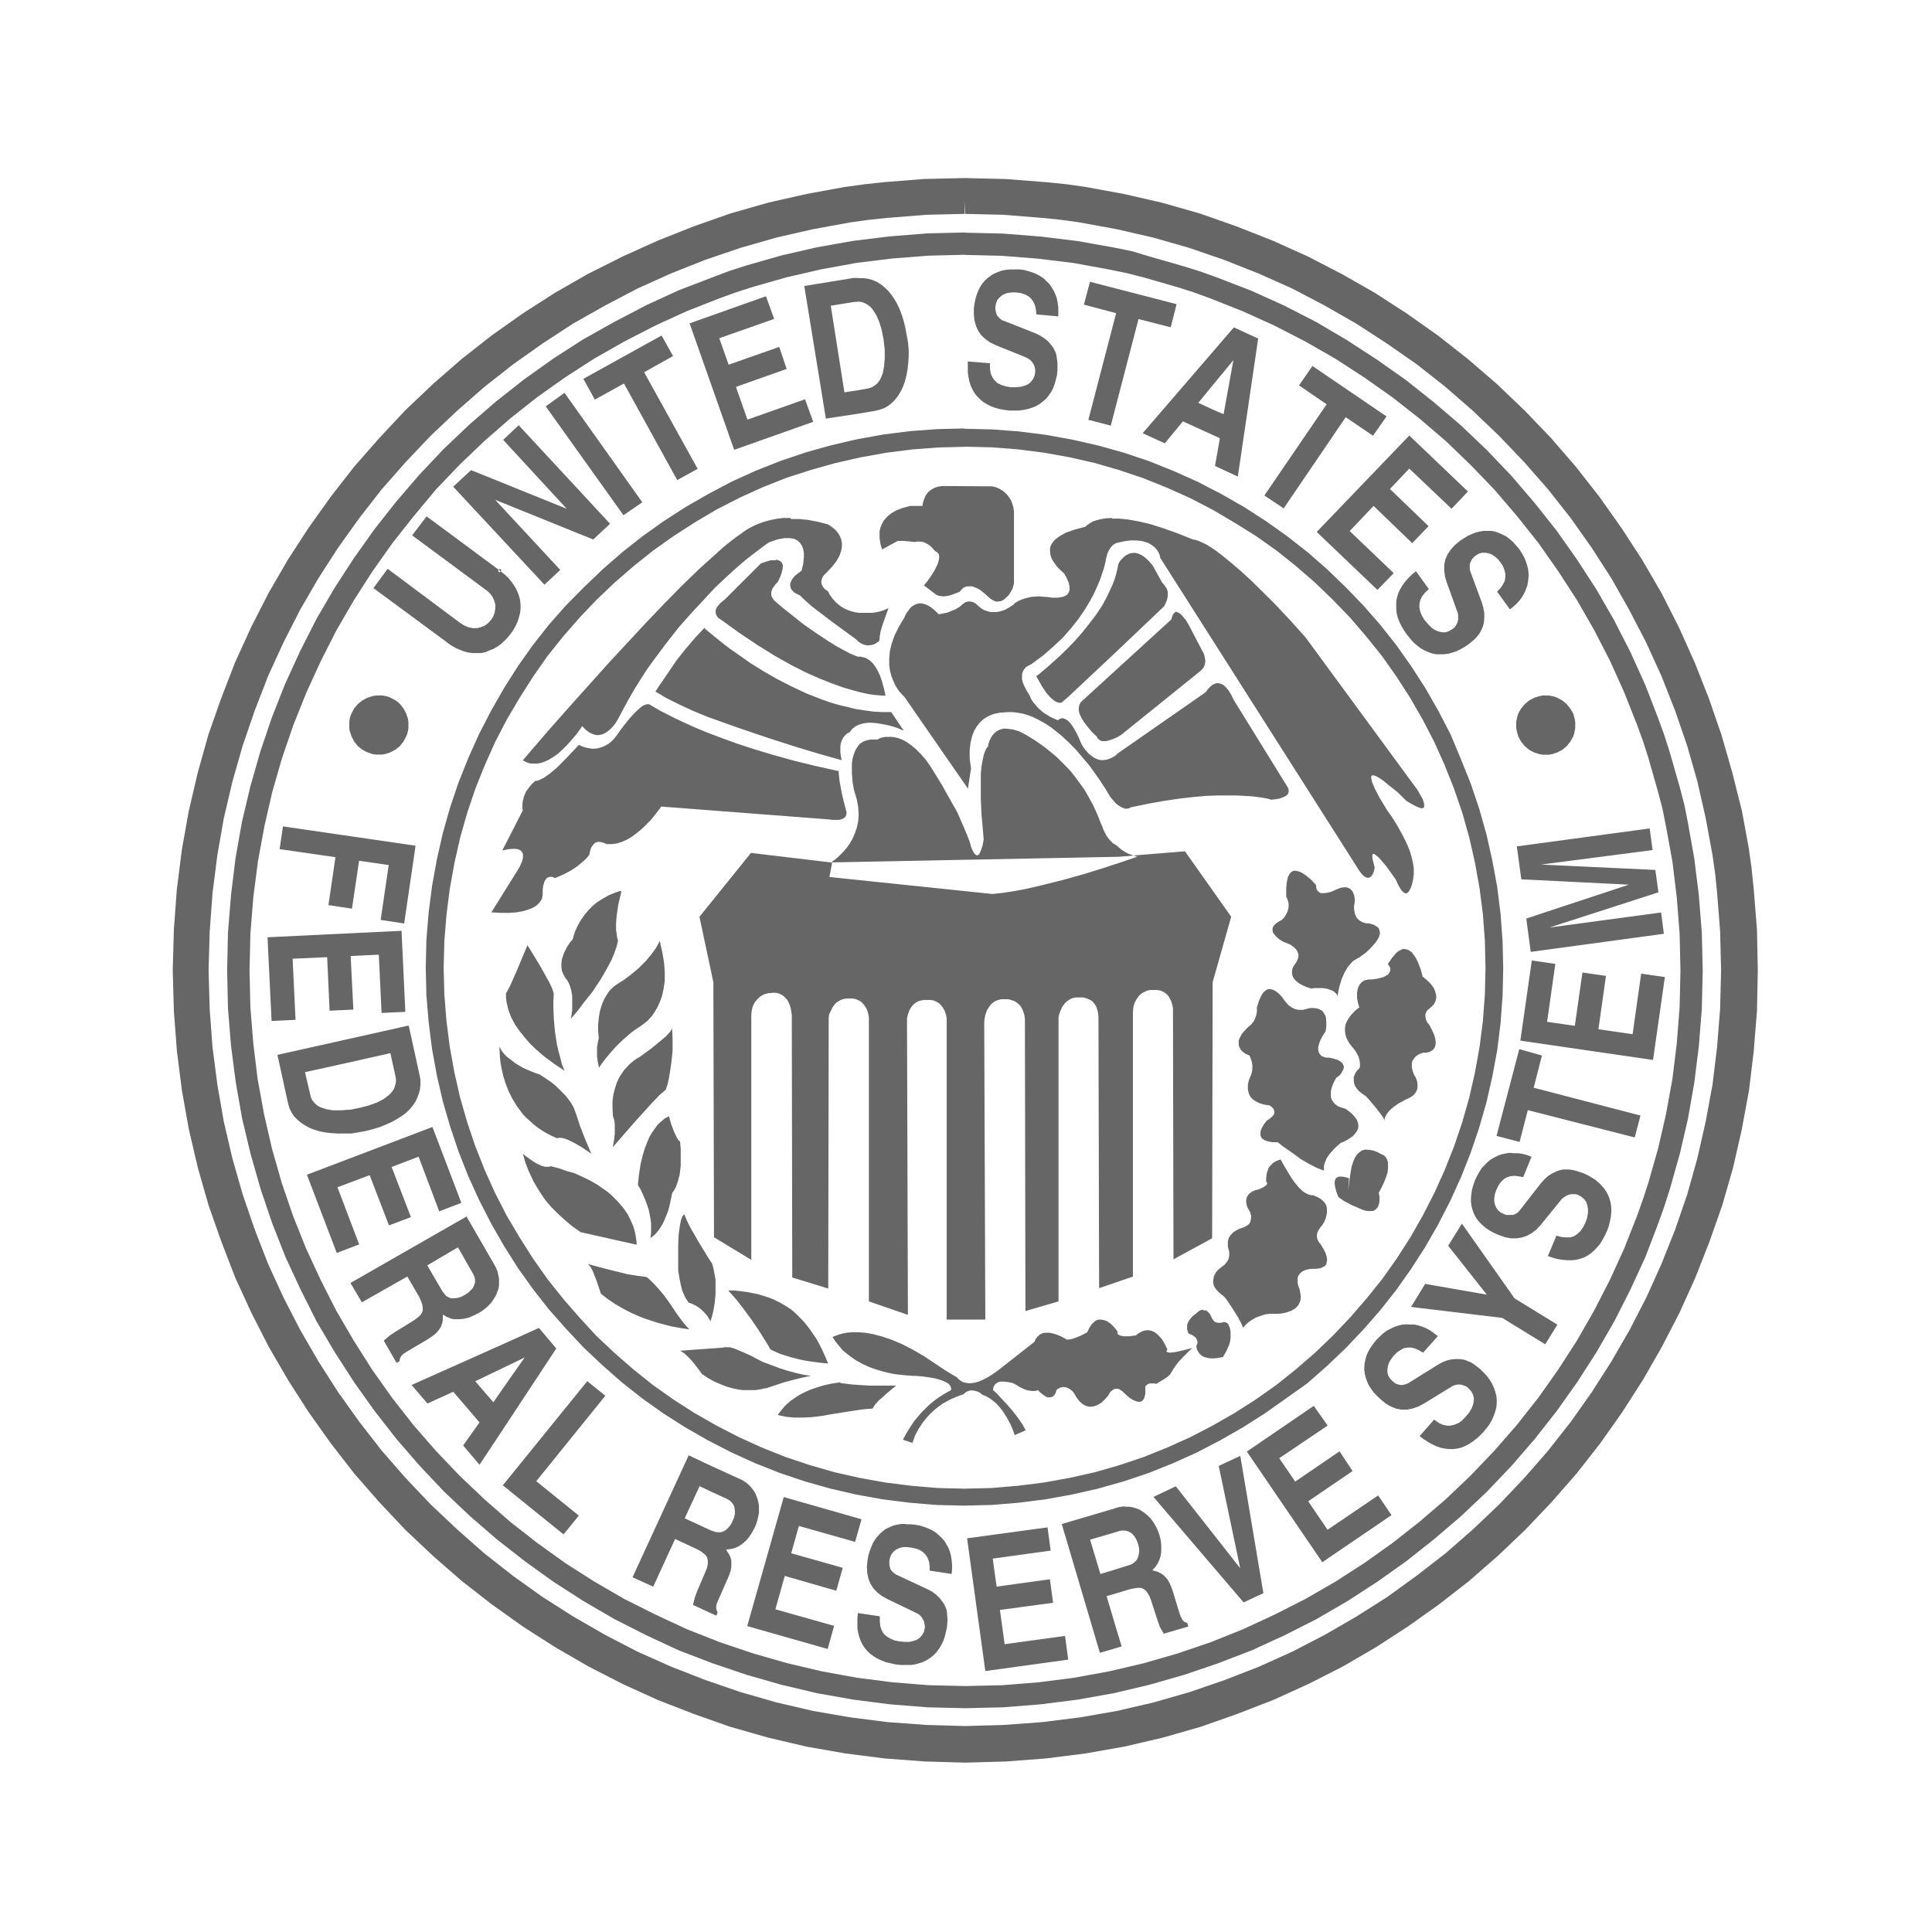 <svg xmlns="http://www.w3.org/2000/svg" viewBox="0 0 300 300"><title>Artboard 1fed</title><path d="M149.74,27.65l-6.21.14-6.19.49-3,.32h0l-3.05.42h-.06l-6,1.1-5.95,1.35-5.85,1.67-5.69,2-5.57,2.21-5.45,2.46L91.3,42.53l-5.15,2.95-5,3.21L76.33,52.1l-4.67,3.67-4.45,3.88-4.3,4.08-4,4.28L55,72.46l-3.63,4.66L47.89,82l-3.2,4.93-3,5.18L39,97.38l-2.5,5.48-2.16,5.59-2,5.68L30.7,120l-1.39,5.94-1.07,6-.78,6.16L27,144.33l-.18,6.34L27,157l.47,6.22.78,6.12,1.07,6,1.39,5.95,1.67,5.85,2,5.68,2.16,5.6,2.5,5.44,2.71,5.31,3,5.16,3.21,5,3.44,4.83L55,228.8l3.89,4.45,4.06,4.31,4.3,4.05,4.45,3.88,4.67,3.64,4.83,3.44,5,3.2,5.18,3,5.31,2.72,5.45,2.48,5.58,2.17,5.68,2,5.85,1.67,5.95,1.4,6.06,1.06,6.11.78,6.23.47,6.27.18,6.34-.18,6.22-.47,6.16-.78,6-1.06,6-1.4,5.84-1.67,5.68-2,5.6-2.17,5.48-2.49,5.31-2.7,5.16-3,4.95-3.21,4.83-3.43,4.67-3.64,4.45-3.88,4.26-4.05,4.1-4.31,3.88-4.44,3.67-4.68,3.41-4.83,3.21-5,2.95-5.15,2.75-5.31,2.46-5.45,2.19-5.58,2-5.69,1.68-5.85,1.35-5.94,1.11-6,.74-6.12.5-6.22.13-6.3-.13-6.34-.49-6.2-.32-3.06V135l-.42-3v-.06l-1.1-6L269,120l-1.68-5.85-1.95-5.66-2.2-5.58-2.46-5.48L258,92.09l-3-5.16L251.79,82l-3.42-4.84-3.66-4.67L240.83,68l-4.1-4.27-4.27-4.08L228,55.8l-4.67-3.67-4.84-3.42-4.94-3.2-5.17-2.95-5.3-2.74-5.49-2.47L192,35.15l-5.69-2-5.86-1.67-5.93-1.36-6-1.1-3-.42h0l-3.08-.31h0l-6.22-.49-6.34-.15h-.06Zm.06,2.78.07,2.78h-.07l6,.14,6,.48,2.94.3,2.88.4,5.78,1.06,5.67,1.3,5.56,1.59,5.44,1.87,5.34,2.11,5.24,2.34,5,2.62,4.93,2.82,4.72,3.06L220,56.57l4.43,3.49,4.25,3.7,4.09,3.91,3.91,4.09L240.4,76l3.5,4.45,3.27,4.63,3.05,4.73L253,94.73l2.63,5.06L258,105l2.11,5.35,1.87,5.44,1.59,5.56,1.29,5.68,1.06,5.76.41,2.89.3,2.94.47,6,.15,6-.15,6-.47,5.95-.71,5.85-1.06,5.73-1.29,5.68L262,185.45l-1.87,5.44L258,196.24l-2.34,5.19-2.61,5.07-2.84,4.92-3.05,4.77-3.27,4.62-3.5,4.45-3.7,4.24-3.91,4.12-4.08,3.88-4.24,3.7L220,244.66,215.38,248,210.65,251l-4.92,2.85-5,2.59-5.23,2.36-5.35,2.08-5.44,1.87-5.57,1.6-5.67,1.32-5.74,1-5.88.74-6,.44-6,.17-6-.17-6-.44-5.84-.74-5.77-1-5.67-1.32-5.57-1.6-5.45-1.87-5.33-2.08L99,256.47,94,253.88,89,251,84.28,248l-4.62-3.3L75.2,241.2,71,237.49l-4.11-3.87L63,229.52l-3.72-4.26-3.46-4.45-3.31-4.63-3.05-4.76-2.85-4.92L44,201.43l-2.38-5.19-2.07-5.34-1.87-5.45-1.59-5.56-1.33-5.68-1-5.73L33,162.63l-.44-5.95-.17-6,.17-6,.44-6,.75-5.88,1-5.73,1.33-5.67,1.59-5.57,1.87-5.45L41.62,105,44,99.8l2.58-5.07,2.85-4.92,3.05-4.73,3.31-4.63L59.26,76,63,71.75l3.87-4.08L71,63.77l4.24-3.71,4.46-3.5,4.61-3.26L89,50.24,94,47.42,99,44.8l5.19-2.34,5.34-2.12L115,38.48l5.56-1.59,5.68-1.3,5.8-1.06,2.89-.4,2.91-.3,6-.48,6-.14h-.06l.06-2.78Zm0,5.67-5.8.14-5.79.46-5.72.7-5.65,1-5.51,1.27-5.43,1.55-2.64.85h0l-2.64,1h0l-5.22,2-5,2.3L95.36,50,90.55,52.7l-4.66,3-4.48,3.19-4.35,3.42-4.17,3.61-4,3.8-3.78,4-3.61,4.2L58.13,82.2l-3.21,4.52-3,4.62-2.8,4.81-2.51,4.95-2.33,5.08-2.05,5.19-1.8,5.3-1.55,5.42-1.31,5.54-1,5.63L35.87,139l-.47,5.8-.13,5.91.13,5.85.47,5.81.74,5.7,1,5.67,1.31,5.48,1.55,5.43,1.8,5.31,2.06,5.23,2.32,5,2.51,5L52,210l3,4.65,3.2,4.49,3.39,4.34,3.61,4.16,3.78,4,4,3.78,4.16,3.6,4.35,3.4,4.47,3.21,4.67,3,4.81,2.8,4.94,2.5,5,2.33,5.23,2,5.3,1.8,5.43,1.55,5.53,1.31,5.65,1,5.71.73,5.8.46,5.84.14,5.9-.14,5.79-.46,5.75-.73,5.63-1,5.54-1.31,5.41-1.55,5.3-1.8,5.19-2,5.08-2.33,4.95-2.51,4.81-2.79,4.63-3,4.52-3.21,4.3-3.4,4.21-3.6,4-3.78,3.81-4,3.6-4.16,3.42-4.35,3.19-4.49,3-4.67,2.77-4.79,2.53-5,2.3-5,2-5.22.94-2.64,0,0,.84-2.63,0,0,1.54-5.43,1.27-5.47,1-5.67.71-5.72.46-5.79.14-5.85-.14-5.91-.46-5.79-.71-5.75-1-5.61-.55-2.76v0l-.72-2.76v0l-1.54-5.37-.85-2.67v0l-.95-2.61v0l-2-5.17-2.3-5.09-2.53-4.95-2.77-4.81-3-4.62-3.19-4.52-3.42-4.31-3.6-4.2-3.82-4-4-3.81-4.21-3.6-4.3-3.42-4.53-3.19-4.62-3L204.38,50l-4.95-2.54-5.08-2.3-5.18-2-2.59-.94,0,0-2.67-.84h0l-5.37-1.54L175.74,39h0l-2.81-.57h0l-5.61-1-5.75-.7-5.79-.46-5.9-.14Zm0,1.74,0,1.74h0l5.72.14,5.62.44,5.57.68,5.47,1,2.7.55,2.65.67,5.27,1.52,2.58.82,2.52.92,5.05,2,4.93,2.23,4.8,2.47,4.66,2.67,4.49,2.91,4.38,3.09L220.43,65l4.08,3.49,3.84,3.7,3.7,3.84,3.49,4.08,3.32,4.17,3.08,4.39,2.92,4.49,2.67,4.65,2.47,4.8,2.22,4.93,2,5.06.92,2.52.82,2.58,1.51,5.29.69,2.64.53,2.68,1,5.46.68,5.59.44,5.62.13,5.73-.13,5.67-.44,5.63-.68,5.54-1,5.48-1.22,5.31-1.51,5.3-.83,2.54-.91,2.57-2,5.08L250,198.71l-2.47,4.8-2.67,4.66-2.92,4.53-3.08,4.35-3.32,4.21-3.49,4-3.7,3.87-3.84,3.66-4.08,3.5-4.18,3.29-4.39,3.12-4.48,2.89-4.66,2.69-4.79,2.43L193,253l-5,2-5.14,1.75-5.23,1.51-5.38,1.26-5.45,1-5.57.71-5.63.45-5.71.13-5.65-.13-5.62-.45-5.55-.71-5.48-1-5.34-1.26-5.27-1.51L111.78,255l-5.07-2-4.89-2.27L97,248.32l-4.66-2.7-4.52-2.88-4.35-3.12-4.22-3.29-4-3.5-3.86-3.66L67.7,225.3l-3.49-4-3.3-4.22L57.8,212.7l-2.87-4.53-2.72-4.66-2.44-4.8-2.26-4.89-2-5-1.76-5.14-1.51-5.29L41,173l-1-5.47L39.33,162l-.45-5.62-.13-5.67.13-5.73.45-5.61.72-5.6,1-5.44L42.27,123l1.51-5.24,1.76-5.14,2-5,2.26-4.94,2.43-4.79,2.71-4.66,2.88-4.49,3.11-4.39,3.3-4.18L67.7,76l3.67-3.84,3.87-3.7,4-3.49,4.22-3.33,4.35-3.08,4.52-2.91L97,53l4.8-2.47,4.89-2.23,5.09-2,2.55-.92,2.55-.82,5.3-1.51,5.34-1.23,5.48-1,5.54-.68,5.63-.44,5.65-.14h0l0-1.74Zm7.72,4-.69,0-.7.07-.63.13-.59.22-.55.24-.53.31-.45.35-.45.41-.39.45-.34.53-.28.55-.25.63-.2.67-.14.69-.11.77,0,1,.1.93.24.84.35.77.49.69.66.6.74.52.9.42,4.62,1.87.32.18.31.2.24.26.22.27.16.31.11.35.07.35v.34l-.11.59-.23.53-.33.42-.41.35-.55.24-.63.17-.73.07-.84,0-.76-.14-.69-.22-.61-.3-.44-.43-.35-.52-.25-.58-.1-.73,0-.81-3.44-.27V57l0,.8.1.73.14.69.21.67.28.59.31.55.38.49.46.46.48.41.56.35.6.31.65.25.7.2.76.14.83.11.77,0h.77l.7-.11.69-.14.63-.21.6-.24.54-.32.49-.38.49-.41.39-.49.38-.53.31-.58.24-.63.2-.69.18-.74.08-.76,0-1.23-.14-1-.1-.46-.22-.45-.2-.41-.29-.38-.51-.6-.6-.48-.62-.39-.77-.38-4.87-1.92-.35-.13-.24-.21-.24-.24-.22-.25-.13-.31-.07-.32-.07-.34,0-.35.1-.55.17-.49.32-.38.38-.35.45-.25.56-.18.6-.06h.64l.74.1.63.21.55.28.42.39.35.48.24.55.15.67.06.73,3.41.31,0-.73,0-.73-.1-.69-.13-.67-.23-.62-.26-.56-.33-.55-.34-.49-.46-.45-.44-.42-.52-.35-.6-.32-.58-.24-.67-.21-.63-.17-.76-.1-.73,0Zm-24.18,1.32-.17,0h0l-.6,0-7.68,1.25L128.24,65l5-.76h0l2.67-.45.73-.18.67-.24.62-.35.56-.45.51-.53.46-.59.42-.69.35-.73.28-.81.24-.9.17-.94.11-1,.07-1,0-1.07L141,53.14,140.78,52l-.2-1.11-.24-1-.31-1-.35-.91-.38-.82-.46-.77-.45-.66-.53-.63-.55-.52-.59-.46-.59-.37-.66-.28-.66-.18-.7-.1-.73,0Zm35.91.6-.94,3.54,5,1.33L169,65.19l3.48.9,4.31-16.55,5,1.28.91-3.59-13.42-3.47ZM118.94,46l-11.86,4.21L114,69.85l12.28-4.35L125,62l-8.94,3.16-1.78-5.08,7.87-2.79L121,53.87l-7.86,2.76-1.45-4.11,8.52-3L118.94,46Zm14.12.85.15,0h.28l.38.07.38.14.35.18.34.24.32.28.28.35.55.84.45,1.07.38,1.25.28,1.47.18,1.53,0,1.39-.11,1.25L137.07,58l-.38.9-.26.38-.26.31-.32.24-.35.25-.35.14-.37.1-1.57.28h0l-2.09.32L129,47.47l3.68-.59.42,0Zm58.52,4-2.78,3.23L177.43,67.27l3.44,1.57,2.81-3.41,5.12,2.33h0l.62.28-.62,3.55-.14.76.14.07L192.21,74l3.16-21.43-3.79-1.74ZM102.73,52.1,90.59,58.82l1.77,3.23,4.53-2.5,8.27,15,3.17-1.75-8.31-15,4.49-2.51-1.78-3.2Zm88.79,3.83L190,64.31l-1.22-.51h0l-2.71-1.25,2.71-3.3h0l2.72-3.3Zm12.27.91-2.08,3L206,62.78l-9.67,14.16,3,2,9.63-14.16,4.24,2.88,2.1-3-11.49-7.82ZM87.66,61,84.74,63.1,96.81,80,99.74,78Zm-7.09,5-2.44,2.3L88,79,73.15,73l-2.78,2.57L84.54,90.79,87,88.5,76.89,77.61l15.23,6.16,2.61-2.44L80.57,66.06Zm69.16.53-4.17.1h0l-4.18.31h0l-4.2.53-4.11.74-4,.93-4,1.12-3.89,1.32-3.82,1.51-3.69,1.67L110,76.7l-3.49,2-3.4,2.19-3.29,2.34-3.15,2.48-3,2.61-2.93,2.8L87.89,94l-2.65,3-2.48,3.15-2.33,3.29-2.16,3.4-2,3.5L74.38,114l-1.67,3.72-1.51,3.79-1.32,3.9-1.13,4-.92,4.07-.74,4.1-.54,4.2-.34,4.17V146l-.1,4.28v0l.1,4.24v0l.35,4.18v0l.53,4.21.75,4.1.92,4,1.14,3.93,1.31,3.89,1.51,3.83,1.67,3.67,1.87,3.65,2,3.49,2.15,3.4,2.34,3.29,2.48,3.16,2.65,3,2.76,2.94,2.93,2.76,3,2.64,3.15,2.48,3.29,2.34,3.4,2.16,3.49,2,3.65,1.88,3.68,1.67,3.82,1.52,3.89,1.31,4,1.13,4,.92,4.09.74,4.21.53,4.18.35h0l4.21.1h0l4.28-.1h0l4.19-.34h0l4.21-.53,4.1-.74,4.06-.92,4-1.13,3.91-1.31,3.78-1.52,3.71-1.67,3.61-1.88,3.5-2,3.4-2.16,3.3-2.33L203,214.8l3-2.64,2.9-2.76,2.8-2.94,2.62-3,2.48-3.14,2.32-3.29,2.2-3.41,2-3.49,1.87-3.65,1.67-3.67,1.51-3.82,1.32-3.9,1.13-3.93.91-4,.76-4.1.52-4.22.31-4.17v0l.1-4.26v0l-.1-4.28v0l-.31-4.18v0l-.52-4.21-.76-4.1-.91-4.07-1.13-4-1.32-3.9-1.52-3.79L225.23,114l-1.87-3.6-2-3.5-2.19-3.4-2.32-3.29-2.48-3.14-2.62-3-2.8-2.9-2.9-2.8-3-2.62-3.15-2.47-3.29-2.34-3.39-2.19-3.51-2L186,74.82l-3.71-1.66-3.78-1.52-3.91-1.32-4-1.12-4.06-.93-4.1-.74L158.28,67l-4.16-.32h0l-4.28-.1h-.06l0,1.39,0,1.39h0l4.17.1,4.08.31,4.07.52,4,.72,3.92.89L173.81,73l3.76,1.27,3.66,1.47,3.59,1.61,3.49,1.81,3.39,2L195,83.21l3.19,2.26,3,2.39,2.94,2.54,2.8,2.7,2.71,2.8,2.52,2.94,2.41,3,2.25,3.18,2.12,3.29,1.95,3.38,1.81,3.49,1.61,3.59,1.46,3.66,1.29,3.76,1.08,3.83.89,3.93.72,4,.52,4.06.3,4.07.1,4.19-.1,4.13-.3,4.07-.52,4.07-.72,4-.89,3.91-1.08,3.8L225.79,178l-1.46,3.69-1.61,3.56-1.81,3.53L219,192.14l-2.12,3.29-2.25,3.18-2.41,3-2.53,2.92-2.7,2.85-2.8,2.68-2.94,2.55-3,2.4L195,217.31l-3.29,2.1-3.39,1.94-3.48,1.81-3.6,1.62-3.66,1.47-3.76,1.26-3.83,1.1-3.93.88-4,.72-4.08.51-4.07.34-4.17.1-4.1-.1-4.06-.34-4.08-.51-4-.72-3.9-.88-3.83-1.1-3.76-1.26-3.7-1.47-3.54-1.61-3.54-1.82-3.39-1.94-3.28-2.1-3.18-2.25-3-2.4-2.94-2.56-2.84-2.67L90,204.6l-2.57-2.95-2.39-3-2.25-3.19-2.09-3.29-2-3.37-1.81-3.53-1.61-3.56L73.81,178l-1.27-3.76-1.09-3.8-.89-3.9-.72-4-.52-4.07L69,154.42l-.11-4.13.11-4.17.33-4.08.52-4.07.72-4,.89-3.93,1.09-3.83,1.27-3.76,1.47-3.66,1.61-3.6,1.81-3.48,2-3.39,2.09-3.28L85,101.89l2.4-3L90,95.9l2.67-2.8,2.84-2.7,2.94-2.54,3-2.39,3.19-2.26,3.28-2.11,3.38-2,3.54-1.81,3.54-1.61,3.7-1.47L125.83,73l3.83-1.08,3.9-.89,4-.72,4.08-.52,4.06-.31,4.11-.1h0l0-1.39h0l0-1.39Zm69.13,1.07-14.4,15,9.43,9L216.42,89l-6.84-6.54,3.71-3.9,6,5.78,2.54-2.64-6-5.77,3-3.17L225.4,79l2.54-2.68-9.08-8.67Zm-72,7.87-.62,0-.56.1-.48.14-.42.21-.35.24-.28.24-.25.31-.2.29-.24.58-.15.49-.07.49h-1.91l-1.18.32-1,.38-.76.45-.62.52-.5.55-.32.56-.23.56-.14.59,0,.56v.52l.14.9.18.63.09.21,2.41-1.32.83,0,.88.07.93.1.39-.07h.31l.63.07.52.24.45.28.38.35.25.28.25.27.34.21.21.25.06.31,0,.38-.1.42-.14.45-.45.94-.55.87-.53.77-.59.72,1.94,1.47.25.1.24.07.59.07.6-.07.59-.14.94-.35.41-.17.28-.34.28-.26.31-.16.35-.07h.35l.35,0,.66.24.59.32.45.35.45.38.35.34.35.28.32.21.27.14.28.1.27,0,.46-.06.35-.15.28-.21.2-.2.35-.32.25-.34.38-.7.18-.6.06-.24V80.11l0-.73-.11-.66-.17-.56-.21-.52-.27-.42-.29-.38-.31-.31-.31-.28-.63-.38-.52-.21-.52-.14ZM66.24,80.18,64,83.13l11.49,8.5.14.1.49.45.38.53.24.55.17.6,0,.62-.09.59-.21.63-.35.55-.49.53-.52.38-.6.24-.59.14h-.65l-.67-.14-.66-.28-.65-.41-.15-.11L60.19,88.32l-2.2,3,11.13,8.21.35.28.66.45.67.39.66.27.65.25.67.17.66.07.66,0,.62,0,.66-.14L76,101l.62-.24.6-.35.55-.38.52-.49.52-.52.5-.63.44-.62.36-.67.28-.62.2-.66.18-.67.06-.62v-.66l-.06-.63-.15-.62L80.4,92l-.28-.6-.35-.58-.41-.56-.46-.56-.56-.52-.62-.48-.17.17-.22-.18h0l0,0,0,0,.14-.2L66.24,80.18ZM77.47,88.5h0l.24.2h0l.17-.18-.25-.21,0,0-.15.21Zm45.3-8.07-1.18,0-1.07.14-1,.21-.87.24-.79.28-.68.28-1.07.56-.62.41-.21.17-.91.64-1,.76-1.08.87-1.1,1-2.47,2.22L106,90.83l-2.74,2.78-2.86,3-5.66,6.09-5.22,5.81-4.35,4.9-4,4.66.42.21.38.17.39.11.42,0h.38l.41,0,.8-.21.77-.34.77-.46.73-.52.7-.63.62-.62.59-.64,1-1.17.62-.87.21-.35.6.59.56.42.55.25.49.13H93l.48-.1.42-.17.38-.25.35-.28L95,113l.52-.62.41-.66.87-1.64.87-1.6.91-1.57.93-1.48.94-1.47,1-1.39,2-2.68,1.94-2.47,2-2.26,1.92-2.06L111,91.28l1.74-1.64,1.56-1.42L115.71,87,117,86l1.75-1.33.65-.45,1.29-.45,1.08-.21.87,0,.38.06.32.07.3.14.25.14.38.38.28.46.18.51.1.56v.56l-.1,1.08-.18.76-.07.32-.66.49-.48.41-.32.42-.21.38-.1.34V91l.07.29.1.24.22.21.16.21.46.27.52.25.63.62,1.11,1,2.95,2.26,4,2.92.35.35.34.24.35.17.31.11.32.07h.31l.55-.07.43-.17.34-.22.32-.24.06-.7.14-.8.24-.83.29-.83.48-1.36.21-.56-.69.31-.7.22-.66.14-.58.06-.89,0-.34,0-.74,0-.65-.1-.63-.17-.55-.21-.52-.24-.46-.28-.77-.63-.55-.63-.39-.55-.27-.52-.39-.28-.27-.24-.18-.28-.14-.29-.06-.24v-.24l.1-.42.17-.38.25-.27.27-.25.88-.94.65-.83.46-.8.27-.73.14-.7v-.59l-.1-.56-.21-.53-.24-.41-.28-.38-.31-.31-.32-.25-.48-.35-.21-.13-1.61-.42-1.49-.28-1.36-.14-1.32,0Zm49.89,0-1,.06-.84.15-.66.17-.56.21-.38.24-.31.21-.22.17-.13.15-1.7.45-1.36.48L165,83l-.49.28-.38.28-.35.28-.28.31-.17.28-.17.31-.11.31,0,.6.07.58.21.56.31.52.35.49.36.42.62.59.28.24.45.84.28.69.1.6,0,.48-.13.35-.21.31-.32.21-.37.14-.39.07-.41.07-.81,0-.8-.1-1.35-.1-1.12.07-.91.21-.72.24-.56.27-.39.25-.27.28-.59.38-.53.31-.55.21-.49.14-.45.07h-.45l-.42,0-.34-.08-.63-.2-.49-.28-.38-.31-.45-.42-.43-.24-.41-.11h-.38l-.28.07-.25.11-.2.14-.56.48-.63.39-.66.27-.6.25-1,.21-.39.06-.66-.65-.63-.49-.56-.32-.52-.17-.48-.07-.43.07-.42.14-.34.21-.31.24-.24.31-.42.56-.25.49-.06.17-.88,1.47-.66,1.35-.45,1.28-.28,1.19-.09,1.12,0,1,.12.91.23.83.29.73.3.67.32.52.31.45.56.59.21.21,9.88,14.27.48-3.14-.21-1.53,0-1.36.14-1.14.24-1,.32-.82.42-.7.48-.59.48-.46.52-.35.53-.27.53-.21.45-.11.69-.13h.24l.84-.07h.79l.82.1.75.13.81.24.76.29.73.35.77.42.69.41.74.5,1.35,1.07,1.25,1.14,1.19,1.22,1.07,1.26,1,1.18,1.56,2.19,1,1.53.34.59.38.6.39.45.34.42.36.31.62.38.53.21H175l.31-.07.28-.14,2.72-.56,2.5-.45,2.34-.34,2.14-.25,2-.18,1.77-.06,1.6,0,1.43,0,2.33.13,1.63.21,1,.21.3.11.69-.07.61-.1.44-.15.34-.14.29-.17.2-.18.12-.2.06-.17,0-.39-.11-.31-.2-.32-8.21-13.28-.41-.83-.4-.67-.42-.49-.38-.35-.38-.17-.34-.1h-.36l-.31.1-.28.14-.27.21-.43.41-.37.53-13.54,9.42-.63.53-.59.31-.56.21-.54.07-.53,0-.45-.13-.46-.22-.41-.27-.35-.28-.32-.31-.52-.63-.41-.66-.42-1-.38-.79-.36-.63-.34-.52-.31-.38-.31-.32-.28-.17-.25-.11-.2-.07h-.22l-.31.11-.2.13-.07.07-.64-.27-.59-.28-1-.62-.77-.67-.55-.62-.42-.52-.25-.46-.17-.41-.45-.74-.35-.66-.24-.55-.14-.53,0-.45,0-.38.1-.35.14-.28.18-.24.18-.21.41-.24.41-.21,1.85-1.36,1.63-1.43,1.47-1.38,1.25-1.43,1.11-1.4.95-1.38.79-1.3.67-1.24L170.4,91l.42-1,.59-1.74.28-1.15.07-.41.2-.73.25-.56.27-.42.29-.31.27-.2.22-.12.17-.06,1.11-.25,1-.13.87,0,.75.07.64.14.56.21.44.27.39.28.31.32.25.31L180,86l.14.41,0,.18,30.43,47.83.43.7.37.49.35.38.32.21.27.1h.24l.17-.07.19-.14.28-.41.17-.45.1-.56-.25-.91-.11-.59,0-.38,0-.11.09-.07.21,0,.28.21.35.28.38.41.85,1,.72,1,.76,1.08.36.8.34.59.27.38.29.25.24.1h.21l.17-.15.18-.17.27-.55.21-.59.14-.66.11-.84v-.9l-.14-.91-.21-.9-.27-.91-.36-.9-.41-.87-.43-.83-.86-1.53-.77-1.23-.76-1.07-1.11-1.84-.73-1.4-.42-1-.14-.66v-.2l.06-.15.12-.06h.17l.41.13.53.31.62.42.67.56L217,123l1.39,1.36.87.52.67.35.52.21.34.07.25-.07.1-.14,0-.25,0-.26-.23-.71-.39-.69-.42-.74L202.69,98.93l-2.4-2.67-2.2-2.34-2-2-1.8-1.77-1.61-1.47-1.42-1.22-1.22-1L189,85.65l-.91-.63-.8-.49L186.13,84l-.66-.21-.18,0-2.5-1-2.26-.8-2-.63-1.77-.41-1.57-.28-1.36-.14-1.18,0Zm57.76,2-.63.1-.6.15-.62.24-.63.28-.62.38-.63.41-.8.67-.62.69-.49.73-.35.8-.17.84,0,.83.11.94.28.94,1.69,4.7.08.34,0,.35v.38l-.07.35-.13.32-.18.31-.2.28-.29.21L225,98l-.53.18-.51,0-.55-.11-.56-.23-.53-.35-.52-.52-.56-.64-.41-.65-.28-.66-.14-.63v-.62l.14-.6.28-.59.45-.55.59-.56-2-2.78-.67.56-.55.55-.48.55-.43.59-.35.6-.27.59-.18.59-.13.63,0,.63,0,.62.07.66.17.66.25.66.34.67.38.65.46.66.52.64.48.55.57.49.55.42.55.31.59.27.61.22.61.13.63,0h.63l.63-.07.66-.18.62-.2.66-.32.66-.38.63-.42.94-.8.34-.38.32-.39.24-.42.2-.41.18-.45.11-.45.07-.8v-.73l-.14-.77-.22-.8-1.81-4.9-.09-.35,0-.35v-.31l.07-.32.15-.31.16-.28.25-.28.28-.24.45-.28.53-.17.48,0,.48.07.53.17.48.32.46.38.42.52.41.59.24.63.14.6v.55l-.1.56-.28.55-.38.56-.52.55,2,2.75.59-.48.52-.49.46-.52.38-.56.31-.55.24-.6.21-.59.11-.62.06-.6V89l-.06-.62-.18-.67-.2-.63-.28-.62-.36-.63-.41-.63-.49-.55-.45-.52-.53-.45-.51-.39L233.3,83l-.55-.25-.56-.2-.59-.11-.6,0Zm-54.59,3.44-.42.07-.34.17-.32.17-.28.25L174,87l-.25.39-.09.17-.16.81-.2.82-.24.81-.31.8-.74,1.6L171.17,94l-1,1.49-1.08,1.42L168,98.27l-1.14,1.29-1.11,1.15-1.11,1.08-1.89,1.7-1.32,1.12-.52.38.87,1.56.76,1.12.67.73.55.45.42.2.34.08h.18l.08,0,1-.83,1.94-1.82,5.43-5.1,7.62-7.24.2-.42.18-.42.11-.38.07-.35v-.62l-.14-.53L180.9,91l-.2-.29-.24-.24L179,87.83l-.62-.73-.56-.52-.56-.38-.52-.24-.49-.11ZM120.48,87l-.38,0-.42,0-.73.21-.8.28-5.57,5.56-.48.39-.39.38-.28.32-.18.31-.12.28,0,.28v.2l.08.22.17.34.24.24.28.18,3,2.15,2.81,1.88,2.65,1.64,2.47,1.39,2.26,1.15,2.12.94,1.91.76,1.74.63,1.54.45,1.32.35,1.15.25.94.13,1.25.11h.45l-.28-1.22-.28-1-.31-.91-.34-.72-.35-.6-.35-.49-.38-.38-.34-.27-.35-.22-.31-.1-.56-.14-.38,0-.11,0-1.08-.45-1.07-.56-1.08-.59-1.09-.66-2.11-1.4-2-1.39-1.66-1.32-1.36-1.08-1.18-1-.31-.27-.21-.28-.18-.28-.07-.28,0-.27,0-.25.17-.48.29-.43.24-.31.31-.31.42-.91.24-.73.11-.58,0-.46-.18-.35-.2-.2-.32-.15-.34-.07Zm62.27,8-.18,0-.17.11-.24.28-.17.39-.11.41-13.75,12.56-.34.34-.2.39-.07.42,0,.45.09.45.21.45.24.46.29.45.65.84.59.69.67.63.17.31.21.2.25.18.27.07.31,0,.32,0,.65-.18.63-.24.57-.27.49-.31,12.31-9.92.23-.24.22-.25.2-.52.08-.52-.08-.49-.1-.45-.14-.35-.18-.31L184.57,97l-.4-.66-.38-.48-.31-.35-.27-.25-.25-.14-.21-.06Zm-73.31,2.43-1.56,1.67-1.45,1.7-1.33,1.67L104,104.09l-1.63,2.39-.6.91,1.7,1,2,1,2.16,1,2.29.94L114.6,113l4.8,1.63,4.38,1.4,3.59,1.08,3.33.93-.14-.66-.07-.56,0-.51,0-.46.07-.42.11-.35.28-.58.35-.39.28-.24.35-.17.41-.53.48-.38.6-.28.62-.17.7-.11h.69l.74.07.69.11,1.36.28,1.11.34,1,.43-1.94-2.89-1.35,0-1.37-.07-1.35-.18-1.32-.2-1.33-.32-1.32-.31-1.32-.38-1.29-.45-1.26-.49-1.25-.49-2.36-1.11-2.3-1.18-2.12-1.22-1.95-1.22-1.73-1.22-1.57-1.1-1.29-1-1.84-1.5-.67-.55ZM58.82,108l-.44,0-.5.08-.83.27-.8.42-.69.56L55,110l-.21.38-.2.39-.18.42-.11.44-.06.46v.94l.06.45.29.87.41.8.56.7.69.55.38.21.42.21.42.14.41.14.5.07h.93l.46-.07.86-.28.78-.42.69-.55.55-.7.42-.8.17-.42.11-.45.07-.45,0-.45,0-.49-.07-.46-.28-.86-.42-.77-.55-.69-.35-.32-.34-.24-.78-.42-.42-.17-.44-.1-.46-.08-.49,0ZM240,108l-.45,0-.45.08-.87.27-.79.42-.67.56-.57.69-.23.38-.21.39-.14.42-.1.44-.08.46,0,.49,0,.45.08.45.24.87.44.8.57.7.67.55.37.21.42.21.42.14.45.14.45.07h.94l.46-.07.86-.28.8-.42.66-.55.56-.7.46-.8.13-.42.1-.45.08-.45,0-.45,0-.49-.08-.46-.23-.86-.46-.77-.56-.69-.66-.56-.8-.42-.41-.17-.45-.1-.46-.08Zm-139.5,1.34-.35.1-.35.16-.38.29-.8.73-.8.87-.73.9-.59.76-.57.81-.49.65-.51.53-.53.42-.51.27-.53.22-.48.13-.49.08h-.45l-.84-.14-.62-.18-.59-.28-1.88,2-1.49,1.5-1.19,1-.91.63-.62.31-.39.14h-.2l-.07,0-.46.42-.38.42-.31.42-.29.38-.34.8-.18.7-.07.59v.45l.07.42L78,132.06l.86-.18.7-.07.56,0,.44.1.33.18.16.25.16.24,0,.32v.31l-.07.31-.21.56-.27.59-4.36,7,1.47.08h1.29l1.11-.08.93-.16.78-.22.65-.24.53-.27.38-.29.31-.31.21-.31.18-.28.06-.27.07-.4v-.79l.07-.53.11-.41.1-.36.17-.23.14-.21.18-.11.21-.09.34-.05.32.07.28.14,1.36-.59,1.11-.59.9-.59.73-.6.56-.48.38-.42.28-.34.11-.56.13-.42.17-.34.22-.28.2-.22.21-.1.25-.1.24,0,.42.07.38.11.32.17H95l.81-.1.76-.25.78-.34.72-.42.69-.52.66-.52.63-.57,1.08-1.11.8-1,.74-1,26.08,2,.56.07h.53l.42,0,.31-.07.27-.1.21-.11.17-.14.11-.17.11-.31,0-.28-.07-.31L131,124.4l-.28-1.21-.35-1.89-.13-1.18,0-.38-3.61-.8-3.42-.84-3.13-.87-2.89-.87-2.68-.87-2.39-.87-2.2-.83L108,113l-1.7-.77-1.47-.69-2.26-1.15-1.32-.76-.45-.28h0l-.28,0Zm55.35,3.79-.59.17-.49.24-.38.32-.32.37-.23.39-.18.38-.21.63,0,.25-.22.24-.16.27-.29.74-.2.9-.18,1-.1,1.15,0,1.22v2.51l.1,2.43.18,2.05.17,1.95-.17.91-.21.65-.18.46-.17.31-.21.14-.17,0-.17-.11-.18-.18-.28-.48-.24-.59-.17-.66-.45-1.18-.5-1.18-1-2.3L147.44,124l-1.11-2-1-1.63-.8-1.29-.77-1.11-.8-.91-.77-.77-.72-.59-.7-.49-.65-.35-.63-.24-.56-.13-.52-.07-.49,0-.42,0-.66.13-.41.18-.15.1-.52,0h-.48l-.42.06-.42.11-.35.14-.31.18-.28.2-.24.29-.38.58-.28.67-.21.72-.11.77,0,.8,0,.77.11,1.35.18,1,.09.38.39,1.29.21,1.18.07,1.15-.07,1.05-.21,1-.31.87-.35.84-.42.73-.45.63-.49.59-.45.45-.42.42-.62.52-.28.17,0,.17,44.46-.87,2.32-.18-.17-.05-.66-.25-.52-.28-.45-.27-.55-.45-.21-.21-.67-.42-.52-.52-.42-.56-.31-.56-.25-.52-.13-.42L171,128l-.59-1.5-.63-1.39-.69-1.28-.69-1.19-.77-1.08-.74-1-.72-.9-.74-.77-1.32-1.32-1.08-.9-.7-.56-.26-.2-1.44-1-1.25-.77-1.08-.56-1-.31-.83-.1ZM176,132.84l.6.19-2.34.8-2.56.84-3.18,1-3.58,1-3.75.93-1.85.43-1.84.34-1.74.27-1.64.18-25.33-2.64.43-2.27h-.28l-12.33-1.47-8,9.92,2.16,10.16.1,39.6,5.79,3.51v-38l.06-.66.14-.63.27-.58.39-.53.48-.45.56-.35.7-.21.8-.06.48,0,.46.13.38.18.31.21.28.28.25.28.34.62.22.67.09.52.08.55.07,40.77,5.59,1.71.07-41.6,0-.42.06-.53L129,157l.28-.59.42-.56.24-.21.32-.21.31-.16.42-.15.42-.07.48,0,.56,0,.49.11.38.17.38.21.28.28.24.28.39.62.2.66.11.56,0,.52v43.62l6.06,2.09-.14-45.4,0-.69.14-.56.24-.66.18-.31.2-.31.26-.28.3-.24.35-.22.43-.13.48-.1.55,0,.56,0,.49.1.37.17.39.22.28.26.24.29.38.62.22.66.1.53,0,.55V204.9h6l-.17-46.2.07-.62.13-.59.24-.66.43-.63.24-.31.31-.25.35-.21.42-.16.45-.11.52,0,.59,0,.52.14.46.17.38.25.31.27.25.28.2.35.14.31.22.66.09.56v.55l.08,44.88,5.14-1.5,0-43.79v-.35l.11-.48.21-.56.27-.59.42-.55.28-.26.31-.23.34-.18.39-.15.42-.06.45,0,.63,0,.52.14.42.18.38.2.28.28.24.31.18.32.13.35.17.66.05.55v.56l.1,41.6,5.25-1.8,0-41.09.07-.73.14-.56.28-.58.37-.56.29-.29.26-.2.4-.21.38-.18.48-.1.53,0,.56,0,.48.07.42.18.35.21.31.27.24.28.35.66.21.62.1.57,0,.56.08,38.4,6-3.27.08-39.77,2.88-10.16L184,132.19l-8,.65ZM43.94,128.3l-.52,3.55,8.67,1.25L51,140.54l3.65.56,1.11-7.44,4.6.66-1.25,8.52,3.65.56,1.77-12.08-20.6-3Zm212.23.34-20.64,2.79.7,5.11,16.7.83L237,142.63l.69,5.18L258.36,145l-.42-3.31-17.36,2.34,16.94-5.47-.48-3.48-17.75-.83L256.61,132l-.44-3.31ZM201,135.19l-.38.13-.17.14-.17.18-.28.52-.18.77-.1,1,0,1.31.16.31.11.32.1.45,0,.56-.14.62-.34.67-.24.34-.35.35-.46.24-.41.28-.35.35-.14.24-.06.25,0,.27.07.32.22.31.31.35.46.38.59.38.58.22.53.23.55.39.25.24.2.25.15.31.1.31v.39l-.1.38-.21.45-.35.49-.22.38-.1.42v.56l.07.27.14.32.21.27.31.31.39.29.49.27.62.28.73.24.56-.07h.56l.69,0,.7.11.67.24.3.14.24.21.24.23.15.32.13-.8.18-.8.31-1,.42-1,.28-.48.3-.49.39-.46.39-.41.49-.31.52-.29L212,148l.79-.73.77-.87.31-.44.26-.46.13-.45v-.42l-.13-.38-.12-.21-.2-.14-.5-.31-.77-.21-.4,0-.46-.14-.49-.24-.21-.17-.25-.25-.16-.24-.14-.35-.1-.39-.07-.45,0-.52.1-.59,0-.52-.1-.53-.21-.52-.18-.23-.2-.21-.29-.14-.3-.11h-.42l-.45.07-.56.21-.63.28-.41.17-.46.1-.49.08-.49,0-.2-.06-.2-.14-.18-.17-.14-.21-.08-.32,0-.34-.22-.24-.55-.6-.8-.66-.46-.31-.45-.25-.45-.13ZM96.41,138.32l-.25.07-.68.23-1,.42-1.17.67-.67.45-.62.52-.63.63-.59.7-.56.8-.52.9-.46,1-.34,1.15-.49.59-.44.7-.43.87-.17.49-.15.51-.07.57v.55l.07.56.22.56.3.55.42.56.18.38.18.45.17.63.14.8,0,1,0,1.18-.18,1.36,1-1.18,1-1.33L92,154l1.26-1.91.59-1,.58-1.05.53-1,.42-1,.35-1,.24-1-.14-.42-.06-.48-.11-.77v-1l.11-1.31.24-1.61.45-1.91Zm-34.06,6.22-20.81,1,.63,13,3.72-.18-.45-9.49,5.36-.24.38,8.31,3.69-.17-.42-8.32,4.37-.21.43,9.05,3.69-.17-.59-12.57Zm40.11,1.54-.28.55-.38.66-.63.87-.83,1-1.15,1.16-.69.58-.77.63-.86.63-1,.63-.14.1-.42.31-.56.52-.31.39-.27.45-.32.52-.28.63-.24.69-.21.77-.14.87-.1,1v1l.1,1.18-.1.38-.17,1,0,.7v.76l.11.84.2.9.42-.65.55-.71.74-.9.94-1.05,1.1-1.07,1.3-1.12.73-.52.73-.48.24-.18.63-.48.39-.39.45-.49.41-.62.42-.7.38-.83.35-.94.24-1.11.18-1.22,0-1.36-.1-1.5-.29-1.66-.41-1.81Zm-20.56.69-1.64,3.93-1,2.26-.52,1-.17.27,0,.63.07.67.14.62.13.59.46,1.22.59,1.11.69,1,.81,1,.8.94.87.84.87.77.8.65,1.49,1.09,1,.65.38.25-.42-1L87,164.24l-.28-1-.25-1.09-.3-2L86,158.22l-.07-1.6,0-1.26.06-1.08-.24-.76-.49-1.05L83.88,150l-1.36-2.23-.62-1Zm136.08.56-.25.07-.28.14-.32.17-.31.24-.62.73-.7,1,.21.32.17.31,0,.39-.08.2-.1.2-.17.22-.28.17-.38.21-.49.14-.59.14-.77.11h-.49l-.48.09-.28.11-.25.17-.23.21-.21.28-.18.36-.11.41-.07.52,0,.63.11.73.24.83-.63.49-.51.53-.29.34-.27.42-.25.41-.18.46-.09.48,0,.56.07.56.18.55.34.64.46.62.24.28.28.34.24.42.28.53.17.55.07.62v.31l-.07.32-.39.38-.27.42-.24.56,0,.32v.34l.06.35.14.38.24.38.35.42.49.39.59.41.46.49,1,1.18,1,1.29.31.49.14.37v-.27l.1-.31.22-.42.38-.52.62-.56.88-.63,1.17-.62.39-.18.38-.2.42-.32.35-.46.11-.27.1-.31,0-.35,0-.38-.1-.46-.18-.45-.28-.48-.18-.49-.14-.59v-.35l0-.31.08-.32.18-.31.23-.31.32-.28.42-.24.52-.18.53,0,.48-.13.25-.14.24-.14.2-.24.15-.28.1-.35v-.42l-.07-.52-.18-.59-.31-.69-.41-.8-.25-.28-.17-.28-.14-.35-.07-.46,0-.23.06-.25.14-.28.21-.24.31-.28.35-.28.28-.34.21-.4.13-.55,0-.31-.08-.35-.1-.38-.17-.42-.28-.42-.38-.45-.5-.48-.62-.5-.07-.34-.24-.83-.42-1.09-.27-.55-.32-.49-.34-.45-.43-.31-.45-.18-.25,0ZM215,174h0Zm22.86-24.87-1.78,12.46,20.6,3,1.84-12.88-3.68-.52-1.33,9.4-5.31-.77,1.17-8.28-3.65-.53-1.18,8.28-4.31-.62,1.28-9-3.65-.53Zm-40.67,4.42-.34.07-.39.21-.35.35-.32.53-.3.71-.32,1,0,.31,0,.38-.07.42-.17.52-.25.53-.42.52-.52.45-.48.49-.43.51-.34.63-.14.35,0,.38v.35l.1.34.18.35.31.35.44.32.64.28.14.31.24.73.07.49,0,.52-.08.56-.17.55-.1.17-.18.45-.17.71,0,.38v.37l.08.42.13.42.24.39.33.34.45.31.55.28.73.22.87.13.24.18.25.21.18.28.06.35,0,.2-.1.22-.14.2-.24.21-.27.24-.43.28-.41.52-.32.56-.14.31-.1.31,0,.32,0,.3.13.29.21.24.36.21.53.18.61.1.84,0,.69.57,1.81,1.25L202,180l1.22.7,1.22.63,1.14.45,0-.31,0-.42.14-.52.27-.66.5-.73.73-.8.49-.46.52-.45.24-.06.56-.28.69-.42.39-.29.3-.34.25-.34.21-.39.07-.45-.07-.49-.17-.49-.39-.52-.55-.58-.81-.6-.58-.18-.57-.2-.3-.21-.25-.21-.24-.28-.2-.31-.15-.42,0-.45,0-.52.15-.59.27-.71.42-.76L208,167l.31-.41.28-.53.07-.24v-.28l-.11-.25-.17-.27-.31-.24-.42-.22-.55-.17-.73-.17h-.5l-.44-.15-.21-.09-.17-.17-.18-.22-.11-.24-.07-.36,0-.37.12-.49.21-.59.34-.66.49-.76.1-.7,0-.7-.06-.73-.14-.38-.18-.32-.24-.31-.34-.21-.43-.17-.52-.07-.62,0-.73.18-.33.1-.29,0h-.42l-.49-.1-.53-.24-.55-.38-.56-.64-.45-.65-.53-.55-.31-.25-.35-.21-.34-.14-.35-.07ZM63.39,159.26l-8.93,2-11.38,2.54,1.66,7.58.21.7.32.67.38.58.49.49.56.49.62.41.7.39.77.31.83.25.87.17.94.11,1,.06,1,0,1,0h0l.1,0,1.11-.18,1.14-.2,1.08-.28L59,175l.93-.38.87-.38.8-.45.73-.46.67-.48.58-.56.49-.59.42-.6.31-.65.25-.67.17-.66.07-.73,0-.72-.14-.74-1.67-7.62Zm41,.11v.22l0-.05v-.14l0,0Zm0,.22-.08.19-.28.46-.55.62-1,.84-1.35,1.11-1.87,1.36-.22.1-.52.35-.76.62-.39.43-.46.49-.38.55-.41.66-.35.76-.27.84-.25.94-.14,1,0,1.15.06,1.25.11.28.1.38.08.56,0,.69v.81l-.11,1-.21,1.12,1-1.15,2.33-2.68,2.72-3,1.2-1.26,1-.86.25-.77.21-.9.2-1.18.21-1.47.18-1.7,0-1.84-.09-1.8ZM77.56,162.5v.44l.07,1.23.09.84.18,1,.25,1.08.34,1.11.46,1.18.58,1.18.73,1.19.87,1.18.5.56.55.48.6.56.62.49.69.48.77.46.8.41.84.38.24-.07h.31l.49.07.7.26.9.44,1.21.7,1.47,1-.94-2.22-.8-2.05-.66-2-.18-.49-.24-.59-.48-.77-.7-.91-1-1-.58-.56-.7-.56-.81-.55-.9-.59-.8-.28-.87-.35-1-.45-1.07-.63-1-.77L78.6,164l-.42-.46-.34-.48-.28-.52Zm158.33.48-3.51,13.4,3.58.94,1.28-4.94,16.6,4.24.89-3.4-16.58-4.32,1.28-5-3.54-1Zm-175.28.52.8,3.63.07.42,0,.41-.07.38-.11.38-.13.39-.25.35-.27.31-.31.31-.81.6-1,.52-1.25.45-1.43.37-1.39.29h-.14l-1.35.1-1.26,0-1.08-.18-.9-.31-.43-.24-.3-.25-.27-.28-.25-.34-.18-.35-.1-.38-.84-3.59,7.1-1.57,6.16-1.39Zm43.28,9.85-.17.06-.49.26-.66.56-.42.38-.38.52-.43.59-.45.73-.38.87-.38,1-.35,1.15-.31,1.32-.24,1.5L99.05,184l.42.7.38.8.45,1.08.42,1.22.14.69.14.7.1.73,0,.76,0,.77-.1.77.38-.25.42-.38.53-.63.54-.87.28-.59.28-.66.29-.73.24-.87.21-1,.21-1,.3-.42.28-.52.28-.8.29-1.08.17-1.39,0-.8v-.9l0-1-.11-1.11-.14-.07-.14-.17-.2-.32-.24-.48-.29-.66-.35-.94-.34-1.19ZM67.15,175l-19.49,7.41,4.63,12.15,3.48-1.33-3.37-8.87,5-1.88,3,7.8L63.81,189l-3-7.79L65,179.61l3.2,8.49,3.44-1.32L67.15,175Zm145.11,3.52-.41,0-.39.14-.37.25-.39.38-.32.49-.27.65-.25.81-.17,1-.35,2.57,0,.21v-.24l.14-1.81-.52-.17-.53-.1-.28,0-.24,0-.24.1-.22.13-.13.26-.07.3,0,.42.1.53.17.65.29.77.23.18.66.45,1.16.62,1.6.69.49.18.52.07.59,0,.28-.07.24-.15.2-.2.22-.31.13-.39.08-.45v-.59l-.11-.7.45-.84.39-.83.38-1,.14-.52.07-.52,0-.49,0-.49-.14-.46-.22-.37-.34-.31-.48-.21-.18-.11-.45-.21-.63-.21-.39-.06Zm22.12.49-.61.1-.63.14-.56.21-.56.28-.55.31-.49.41-.45.46-.46.48-.38.6-.35.62-.31.66-.24.7-.21.7-.1.65-.07.67,0,.62.07.59.15.59.2.56.25.53.34.52.39.45.45.45.52.42.59.38.62.34.71.31,1,.36.94.17.88,0,.83-.14.8-.28.76-.42.7-.56.66-.72,3.17-3.9.24-.25.32-.2.3-.18.32-.13.34-.08h.36l.34,0,.36.1.52.28.44.39.32.41.17.52.11.59,0,.66-.13.7-.28.8-.35.7-.42.59-.49.45-.52.35-.59.17-.66,0-.7-.06-.76-.21-1.33,3.17.81.28.76.2.77.11.69.06.7,0,.62-.06.62-.15.6-.2.56-.29.56-.38.48-.42.46-.48.45-.52.38-.62.38-.7.35-.74.28-.76.17-.73.14-.7.07-.69v-.67l-.07-.62-.14-.63-.21-.59-.27-.55-.35-.56-.43-.49-.44-.45-.52-.46-.6-.38-.66-.38-.69-.31-1.15-.38-.52-.11-.49-.07h-.49l-.48,0-.46.1-.45.14-.73.35-.62.38-.56.5-.56.61L236,187.93l-.24.27-.28.22-.28.13-.32.11-.34,0h-.32l-.34,0-.36-.15-.48-.23-.42-.35-.27-.38-.22-.49-.1-.52V186l.1-.6.22-.63.3-.65.39-.56.43-.42.48-.31.56-.18.62-.07.67.07.72.14,1.29-3.17-.7-.27-.69-.18-.7-.1-.66,0Zm-153.21.09.11.33.24.93.52,1.36.81,1.74.55.94.63,1,.69,1,.85,1,1,1,1.09,1,1.18,1,1.32.93,8.69,1.95,0-.38-.14-1-.14-.69-.24-.8-.38-.88-.49-1-.7-1-.87-1-1-1-.62-.52-.7-.48-.73-.52-.84-.49-.87-.46-.94-.44-1-.46L88,181.84l-1.19-.42-1.29-.34-.16.1-.28,0-.46,0-.56-.17-.75-.35-1-.64-1.19-.9Zm117.62,1-.34.07-.39.18-.41.24-.41.45-.22.25-.12.35-.15.34-.08.45-.06.49,0,.56.07.07.07.1,0,.17-.08.18-.23.17-.39.25-.63.28-.44.1-.45.17-.46.32-.21.21-.17.24-.1.25-.08.34,0,.35.06.41.17.46.29.52.14.31.1.35,0,.39-.07.44-.06.21L194,190l-.21.21-.28.17-.31.17-.42.14-.45.17-.42.22-.45.31-.42.45-.18.28-.13.32-.07.34v.39l0,.45.14.48.07.28v.28l0,.38-.1.46-.24.42-.35.44-.52.39-.46.38-.38.41-.32.6-.05.3-.07.39,0,.36.09.41.22.41.35.42.45.45.59.45.39.49.8,1.18,1,1.6.42.8.35.77.31-.38.41-.39.56-.41.73-.42,1-.35.51-.14.57-.07.61,0h.67l.69-.07.66-.14.77-.28.38-.21.32-.24.31-.32.21-.38.17-.42.07-.52-.07-.58-.13-.7-.18-.45-.11-.48,0-.52,0-.32.11-.28.14-.24.24-.25.27-.2.39-.18.49-.14.56-.07h.65l.56-.07.32-.1.28-.15.27-.16.18-.25L206,196l.08-.39-.08-.49-.17-.55-.32-.63-.45-.76-.2-.21-.18-.28-.14-.35-.06-.41.06-.49.28-.56.21-.31.28-.31.31-.52.25-.59.17-.74V188l0-.42-.09-.38-.18-.35-.31-.35-.39-.35-.52-.28-.65-.28-.09,0-.23,0-.39-.1-.55-.28-.35-.24-.39-.35-.41-.45-.46-.56-.48-.69-.52-.84-.6-1-.63-1.12Zm-92.53,8.45-.14.11-.17.27-.21.53-.17.87-.18,1.29-.08,1.77,0,2.4,0,.74,0,.76.15.94.21,1.08.26,1.07.43,1,.27.45.32.46.35.1.38.18.48.24.56.38.56.53.56.62.48.83.25-.79.21-.88.2-1.18.13-1.36v-1.5l0-.79-.15-.8-.16-.84-.21-.8-.59-.9-1.33-2.16-1.46-2.53-.59-1.19-.38-.94h-.06Zm-33.75.32L70,190.3h0l-15.58,8.92,1.77,3,7.06-4,1.88,3.23.27.63.18.52.06.48,0,.45-.17.43-.31.37-.45.38-.56.39-2.78,1.71-.83.55-.95.81,2,3.47.45-.28.07-.45.21-.38.38-.35.63-.39,3-1.77.62-.41.52-.38.43-.42.34-.42.24-.42.18-.49.1-.48,0-.56v-.32l.59.35.62.24,0,.05.62.09.7,0,.73-.07.73-.17.76-.32.77-.37.53-.33.51-.38.43-.37.41-.42.35-.45.28-.46.28-.48.17-.48.18-.49.07-.52,0-.53v-.52l-.11-.49-.11-.52-.2-.52-.25-.48-4.42-7.66ZM227,190l-2.13,3.44,6,7.59-9.57-1.67-2.19,3.58,14.15,1.7,6.68,4.1,1.89-3.05-6.65-4.08L227,190ZM71.12,193.7l2.33,4.08.21.45.11.46v.44l-.15.46-.2.41-.35.38-.42.39-.53.34-.55.28-.49.14-.51.06-.45,0H70l-.34-.14-.39-.21L69,200.9l-.32-.41-2.33-4L70,194.33h0l1.08-.63Zm20.21,2.58.39.49.34.63.59,1.52.46,1.36.18.59,1.1.86,1.16.78,1.14.66,1.18.62,1.15.52,1.16.46,2.15.69,1.88.49,1.49.27,1.36.21-.56-.59-.52-.63-.94-1.28-.9-1.36-1-1.39-.83-1-.69-.76-.53-.53-.38-.34-.24-.21-.22-.07-1.35-.18-1.46-.23L96,197.5l-1.43-.35-2.26-.59-.94-.28Zm21.75,4.1,1.32,1.49,1.21,1.57,1.12,1.53,1,1.46,1.4,2.23.52.9,1.49.67,1.54.48,1.49.39,1.39.27,2.16.28.87.07-.45-1.08-.46-1-.45-.91-.48-.87-1-1.46-.91-1.15-.84-.87-.66-.63-.59-.49-.83-.52-.84-.49-.83-.41-.84-.35-1.63-.51-1.51-.31-1.28-.18-1-.11Zm73.79,3-.24,0-.28.1-.28.18-.31.27-.31.25-.32.24-.31.39-.32.45-.17.52v.63l.1.31.15.38.27.08.28.13.32.21.27.25.17.35.05.17v.24l-.08.24-.1.24.06.42.18.38.28.42.21.18.27.21.36.13.38.11.49.07h.55l.63-.07.73-.14.14-.24.34-.59.42-.91.18-.55.1-.63,0-.46,0-.48-.07-.52-.18-.49-.1-.21-.14-.17-.21-.11-.21-.07h-.24l-.28.11-.17,0-.38,0-.25-.07-.23-.08-.2-.21-.22-.31-.15-.35-.16-.31-.29-.35-.31-.24-.2,0-.21,0ZM171,204.9l-.38,0-.35.1-.32.21-.24.24-.24.25-.35.55-.29.62-1,.53-.79.32-.6.2L166,208l-.28,0-.14,0-.11-.1-.72-.39-.66-.27-.59-.18-.49-.11h-.46l-.41,0-.32.11-.32.14-.2.17-.21.21-.28.35-.17.42-5.53,4.34-.93.67-.82.51-.76.39-.66.28-.62.17-.52.07-.46,0-.42-.07-.35-.07-.24-.14-.42-.28-.24-.24-.07-.11-.9-.52-1-.62-1.2-.8-2-1.33-1.85-1.08-1.7-.86-1.61-.67-1.45-.48-1.33-.35-1.17-.21-1.08-.08-.94,0-.84.06-.7.14-.55.15-.73.27-.28.11.38.59.39.51.42.5.41.49,1,.8,1,.72,1.08.59,1.08.49,1.07.38,1.09.32,1,.24.94.17,1.63.17,1.16.08h.38l1.11.1.94.14.8.13.63.18.55.18.41.17.35.18.25.18.14.2.11.14.1.31,0,.18,0,.1-.93.52-.9.56-.81.59-.76.63-.67.65-.62.64-1.05,1.24-.76,1.16-.55.9-.43.83,1.47.49.41-1.15.53-1,.59-.9.62-.8.64-.7.69-.63.66-.52.66-.46,1.21-.65,1-.42.66-.24.24-.07.27-.24.25-.18.52-.18.48,0,.47.1.38.14.28.17.24.22.66.28.59.34.56.42.52.45.45.52.42.53.69,1.08.53,1,.38.88.28.8,1.7-.74-.24-.45-.28-.52-.69-1-.84-1.08-.88-1-1.48-1.6-.67-.63.08-.39.13-.31.17-.21.25-.17.24-.14.32-.07.58,0,.6.08.52.1.49.18.83.52.77.35.59.17.52.06h.38l.32-.06.2-.07.42.43.42.31.36.24.26.13.29,0h.23l.21-.07.19-.1.24-.28.17-.36.1-.34.28-.21.28-.15.49-.09.45.06.38.15.35.24.24.21.21.25.45.76.46.59.49.42.44.24.46.13.45,0,.42-.07.38-.13.39-.21.35-.21.51-.49.38-.42.15-.17.35-.6.38-.31.38-.17h.32l.3.07.21.14.22.14.69.66.55.45.53.31.42.18.34.07.32,0,.24-.11.18-.18.14-.24.09-.24.11-.52v-1l.06-.18.12-.1.27-.21.31-.07h.63l.32.07.93-.56.7-.45.52-.46.38-.65.46-.7.55-.7.6-.63,1-1,.46-.42-1.65.42-1.11.24-.72.07-.39-.07-.14-.11v-.13l.14-.18-.42-.86-.42-.71-.45-.52-.41-.38-.39-.27-.41-.18-.38-.07H178l-.36.07-.31.11-.49.27-.35.25-.09.1-1.12.14-.76,0-.53-.1-.34-.17-.14-.18,0-.17v-.17l-.57-.7-.51-.49-.5-.35-.45-.17-.41-.07Zm47.31.74-.62.06-.59.14-.6.2-.59.29-.59.31-.56.42-.52.49-.53.52-.47.59-.4.56-.34.59-.28.59-.17.58-.14.64-.06.58v.6l.09.59.15.59.2.56.27.59.36.55.41.56.5.53.55.51.8.67.79.45.85.34.83.15.84,0,.87-.18.87-.3.86-.45,4.25-2.61.31-.18.34-.11.35-.07h.39l.35.07.31.11.31.13.28.22.42.45.28.48.17.53v.55l-.1.56-.25.62-.37.64-.53.62-.56.59-.58.42-.6.24-.59.15-.63,0-.63-.14-.65-.32-.67-.48L220.44,223l.66.49.67.44.66.36.65.31.63.21.66.13.63.07.63,0,.62-.07.63-.14.59-.24.59-.31.6-.39.59-.45.59-.52.56-.6.48-.58.46-.63.34-.62.28-.64.21-.62.17-.62.07-.63v-.63l-.07-.62-.17-.63-.21-.59-.28-.63-.34-.56-.42-.59-.52-.55-.56-.56-.94-.73-.45-.28-.46-.2-.44-.18-.46-.11-.49-.06h-.48l-.77.06-.73.18-.69.28-.73.41-4.46,2.78-.32.15-.31.1-.34.07h-.31l-.33-.07-.3-.1-.32-.18-.27-.24-.39-.39-.28-.45-.13-.48,0-.49.07-.53.17-.55.32-.51.38-.53.52-.52.56-.38.52-.29.59-.1h.56l.58.14.63.28.63.38,2.3-2.58-.6-.45-.58-.42-.63-.34-.59-.25-.63-.2-.62-.14-.64,0Zm-134.6.55-6.09,2.75h0l-13.71,6.12,2.47,2.88,4-1.83,4.08,4.76-2.54,3.58,2.54,3,3.16-4.77h0l8.76-13.29-2.67-3.16Zm29,3-.24,0-.1.06,0,0-6.75.49.56.35.58.52.57.59.52.62.83,1.09.32.45,1,.66,1,.55,1,.42.91.35.87.24.81.18.76.1.7,0,1.21,0,.9-.14.56-.14.21,0,2.81-.93,2.24-.59,1.42-.32.53-.1-1.16-.17-1.24-.29-1.27-.34-1.17-.38-1.88-.7-.77-.28-1.91-1-1.5-.66-1-.42-.73-.2-.49,0Zm-31.24,1.6-3.86,5.5-1,1.46-2.81-3.27,3.86-1.85h0Zm9.71,3.69L78.08,230.64l9.43,7.62,2.37-2.92L83.27,230,94,216.73l-2.81-2.26Zm39.28.17-1.4.21-1.24.28-1.12.35-1,.35-.9.41-.77.42-.7.46-.59.41-.48.42-.43.41-.58.7-.35.45-.1.21,1.32.28,1.32.11,1.28,0,1.23-.06,1-.11.84-.11.72-.14,3.41-.55,2.16-.32,1.43-.11.34-.58.53-.6L137,217l.63-.58,1.08-.91.45-.35-2.23,0-1.88,0-2.67-.17-1.46-.18-.45-.07ZM204,218.3l-10.39,7.1,11.72,17.18,10.74-7.31L214,232.21l-7.86,5.33-3-4.42,6.89-4.7L208,225.36l-6.88,4.7-2.48-3.63,7.52-5.07L204,218.3ZM106.93,226l-8.71,18.92,3.21,1.46,3.4-7.41,3.42,1.6.58.31.46.35.35.34.21.4.06.45v.48l-.13.56-.25.63-1.28,3-.35.94-.29,1.18,2.62,1.22h0l1,.45.2-.49-.17-.42-.06-.42.09-.52.28-.66,1.39-3.16.29-.7.21-.63.1-.56,0-.55,0-.49-.14-.48-.21-.45-.31-.46-.14-.28.66-.07.63-.13.62-.29.59-.38.56-.49.48-.55.46-.7.41-.76.25-.56.18-.59.14-.6.11-.55v-1.11l-.08-.56-.14-.48-.18-.53-.2-.45-.29-.45-.31-.39-.35-.38-.41-.35-.45-.31-.48-.24-4.74-2.16h0l-3.3-1.56Zm85.68.06-3.37,1.57,3.34,15.89-10-12.73-3.47,1.65,14,16.38,3.07-1.43-3.59-21.33Zm-84,4.7,1.61.77h0l2.64,1.21.42.24.35.32.28.38.14.42.06.48,0,.53-.14.56-.24.59-.28.52-.34.42-.36.35-.38.23-.45.15-.46,0-.44-.07-.5-.17-.27-.11h0l-3.93-1.82,2.32-5Zm13.08,1.74-5.66,20,12.49,3.55,1-3.59-9.12-2.57,1.46-5.18,8,2.3,1-3.56-8-2.26,1.19-4.24,8.73,2.47,1-3.51-12.08-3.45Zm52.72,1.42-.53.08-.55.13-.28.11-8.18,2.41,5.92,20,2.26-.66h0l1.12-.34-1.12-3.7h0l-1.22-4.11,1.22-.34,2.4-.73.66-.13.56-.08.48,0,.43.17.35.28.3.39.27.48.25.66,1,3.09.35,1,.6,1.05,3.83-1.12-.18-.56-.42-.14-.31-.32-.25-.44-.24-.66-1-3.31-.25-.69-.27-.63-.28-.49-.35-.42-.35-.35-.42-.27-.45-.22-.56-.16-.27-.07.45-.48.38-.57.28-.59.21-.69.07-.74V240l-.07-.8-.21-.83-.21-.6-.24-.55-.29-.52-.31-.49-.34-.45-.39-.38-.41-.36-.42-.3-.45-.29-.5-.2-.48-.15-.52-.11-.49,0Zm-33.75,2.72-.65,0-.67.1-.59.13-.59.26-.53.23-.48.35-.45.39-.42.45-.39.49-.32.52-.26.62-.25.63-.21.69-.14.77-.1,1,.06,1,.18.88.31.76.46.73.59.62.72.56.88.49,4.49,2.16.31.17.28.21.24.28.17.31.18.32.06.34.07.35,0,.34-.14.6-.27.49-.35.41-.45.32-.57.2-.62.14h-.73l-.83-.07-.77-.17-.65-.28-.57-.35-.45-.41-.31-.55-.21-.6-.07-.73,0-.81-3.4-.51-.08.83v.8l0,.76.12.7.18.67.23.62.28.56.35.52.42.49.45.42.52.37.59.36.62.27.7.28.77.17.8.18.81.07.72,0,.74,0,.68-.1.64-.18.62-.21.55-.28.53-.34.48-.39.45-.45.39-.52.35-.56.31-.63.24-.65.18-.74.18-.76.1-1.19-.08-1L147,250l-.17-.42-.2-.45-.26-.38-.48-.62-.55-.53-.6-.45-.73-.38-4.77-2.23-.31-.18-.23-.2-.25-.24-.18-.28-.1-.32-.07-.31,0-.34,0-.39.14-.52.21-.45.34-.42.39-.28.49-.24.55-.14.59,0,.67.08.71.14.64.24.48.31.42.42.31.49.22.58.1.67v.73l3.41.51.07-.72,0-.74-.07-.69-.1-.66-.17-.63-.21-.59-.32-.55-.31-.53-.42-.48-.46-.42-.47-.42-.56-.35-.59-.27-.64-.25-.68-.21-.74-.13-.76-.07-.7,0Zm22,.53-12.49,1.7L153,259.48l12.87-1.77-.49-3.68L156,255.31l-.73-5.32,8.25-1.11-.49-3.65-8.28,1.14-.6-4.35,9-1.24-.49-3.62Zm11.65.51.46,0,.45.12.38.2.36.32.31.41.27.52.21.59.14.6,0,.52-.08.49-.13.45-.21.38-.31.31-.38.28-.5.18-2.22.7-2.19.66-1.6-5.33,3.79-1.11h0l.69-.22.52-.11Z" fill="#666"/></svg>